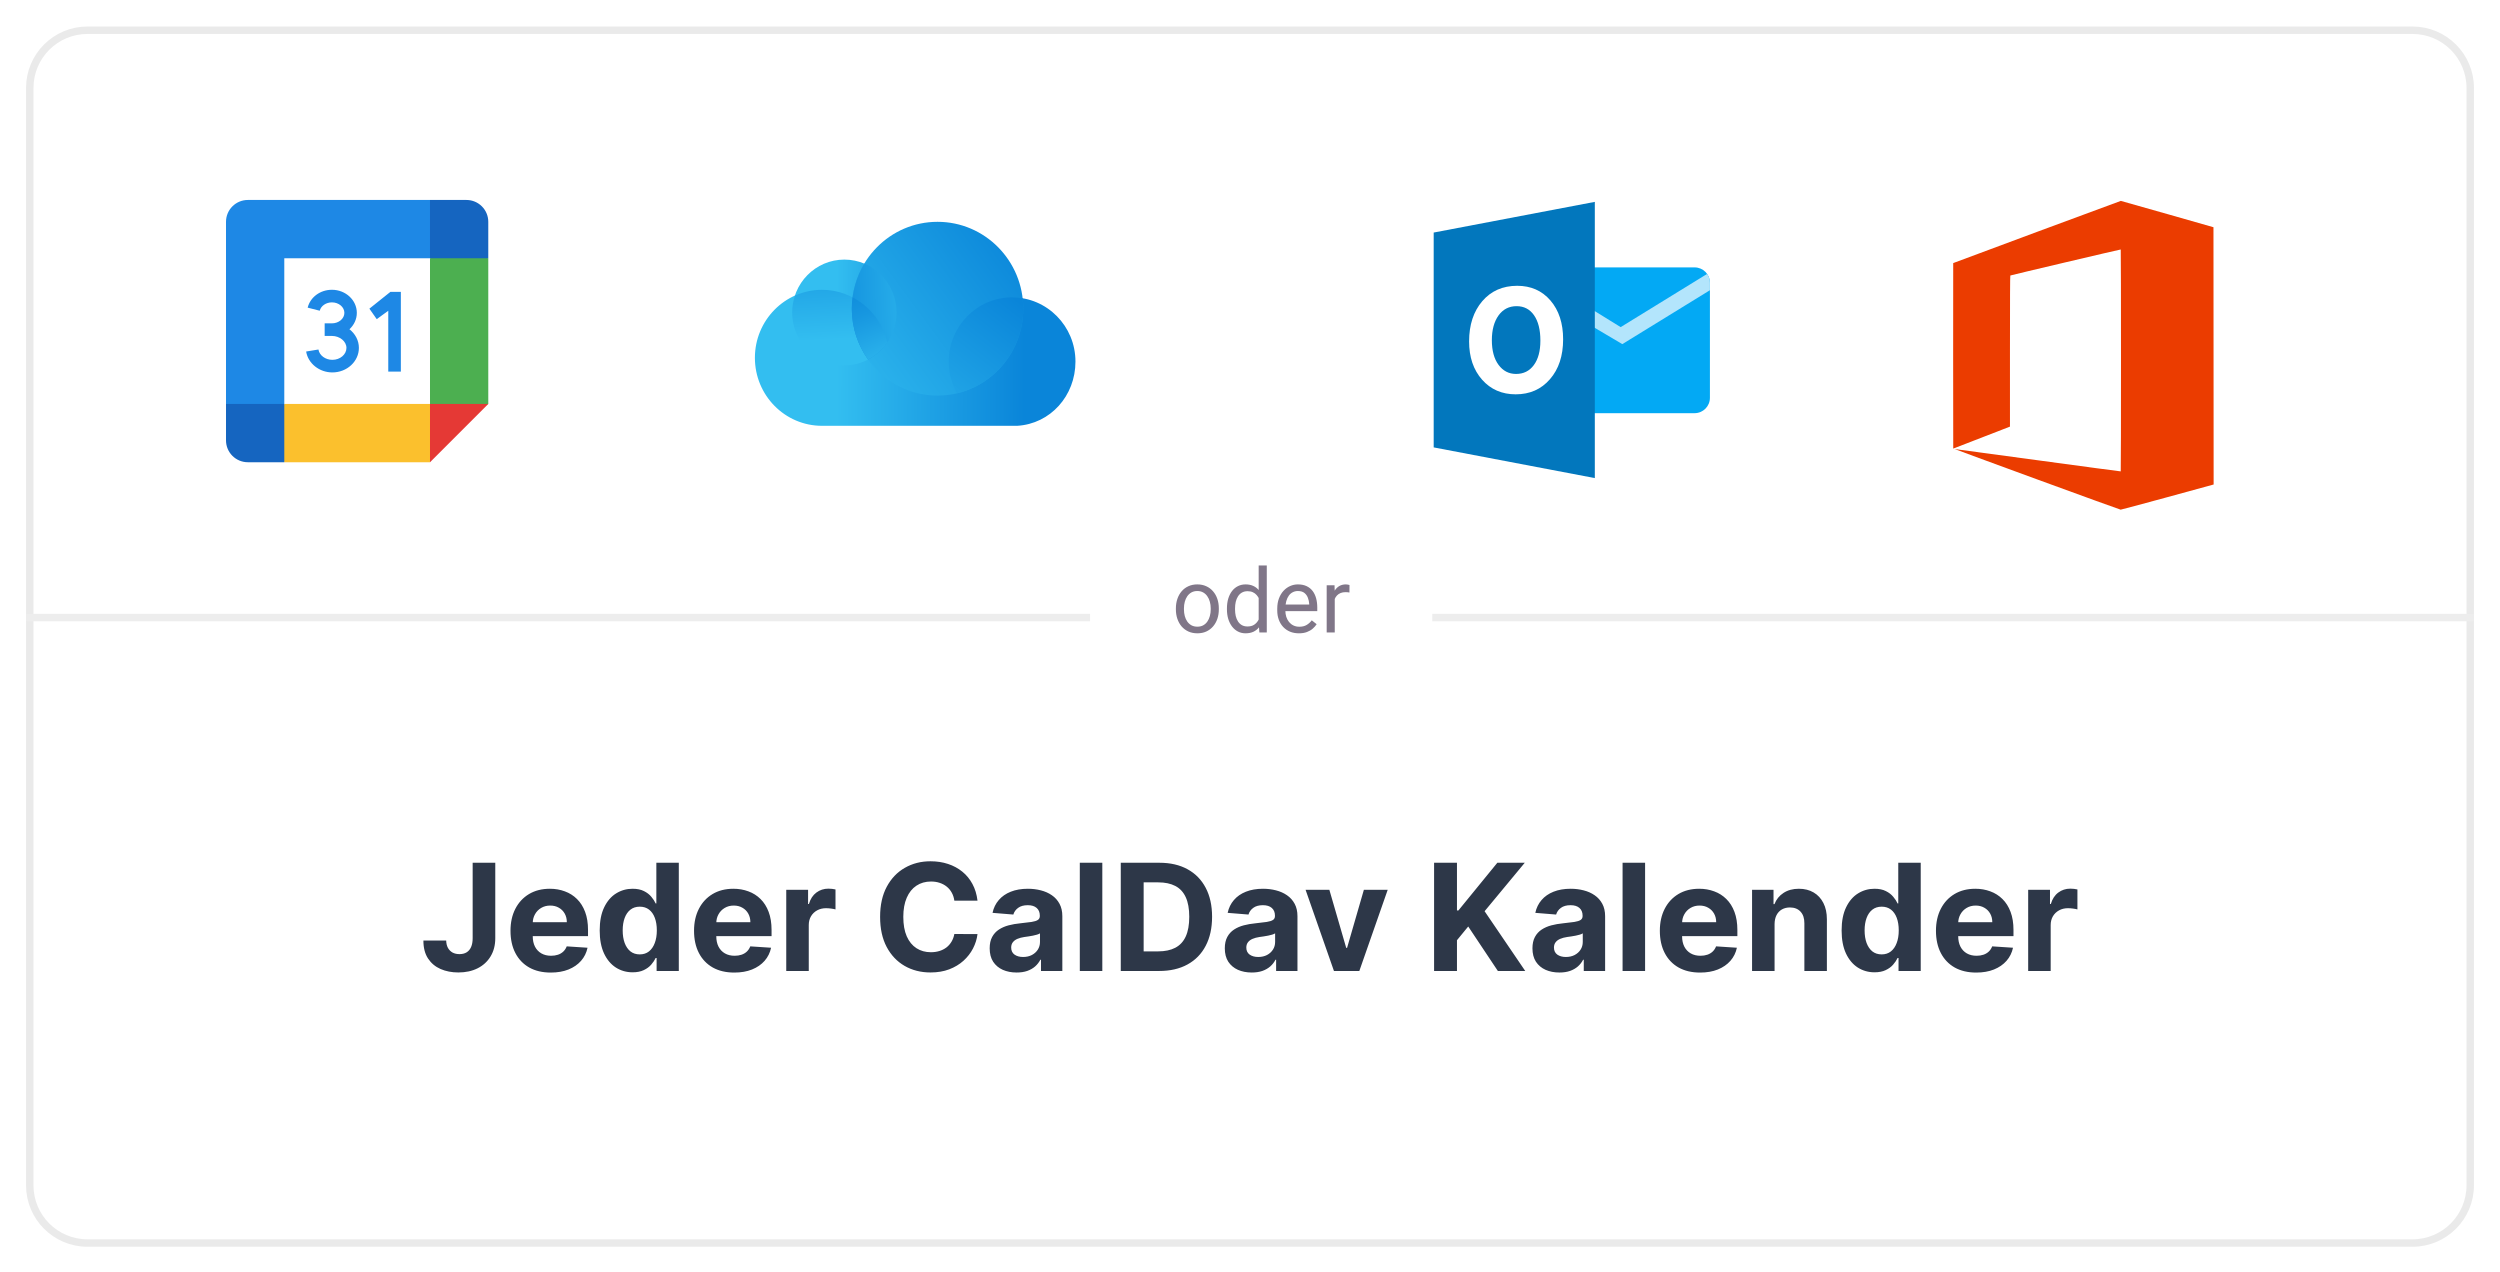 <svg width="672" height="342" viewBox="0 0 672 342" fill="none" xmlns="http://www.w3.org/2000/svg">
<g filter="url(#filter0_d_328_2551)">
<path d="M23.514 4H648.486C657.054 4 664 10.946 664 19.514V314.486C664 323.054 657.054 330 648.486 330H23.514C14.946 330 8 323.054 8 314.486V19.514C8 10.946 14.946 4 23.514 4Z" stroke="#EAEAEA" stroke-width="2"/>
</g>
<path d="M416.312 106.938C416.312 109.214 418.161 111.062 420.438 111.062H455.5C457.777 111.062 459.625 109.214 459.625 106.938V76C459.625 73.723 457.777 71.875 455.5 71.875H420.438C418.161 71.875 416.312 73.723 416.312 76V106.938Z" fill="#03A9F4"/>
<path d="M459.625 78.011V76C459.625 75.117 459.342 74.303 458.868 73.632L435.636 87.93L420.081 78.327L418.633 82.188L436.079 92.5L459.625 78.011Z" fill="#B3E5FC"/>
<path d="M428.688 128.511L385.375 120.261V62.511L428.688 54.261V128.511Z" fill="#0277BD"/>
<path d="M416.758 80.766C414.493 78.137 411.507 76.821 407.832 76.821C403.929 76.821 400.803 78.201 398.439 80.952C396.079 83.71 394.894 87.321 394.894 91.772C394.894 95.99 396.057 99.432 398.379 102.055C400.702 104.681 403.725 105.995 407.409 105.995C411.204 105.995 414.279 104.65 416.636 101.921C418.994 99.213 420.167 95.645 420.167 91.198C420.167 86.892 419.031 83.415 416.758 80.766ZM412.289 98.141C411.117 99.727 409.527 100.517 407.518 100.517C405.581 100.517 404.014 99.704 402.805 98.069C401.607 96.45 401.011 94.23 401.011 91.446C401.011 88.691 401.607 86.467 402.805 84.794C404.014 83.124 405.627 82.297 407.662 82.297C409.647 82.297 411.206 83.107 412.338 84.726C413.483 86.366 414.056 88.635 414.056 91.553C414.058 94.368 413.462 96.559 412.289 98.141Z" fill="white"/>
<path d="M117.542 67.458H74.458V110.542H117.542V67.458Z" fill="white"/>
<path d="M99.29 82.968L101.264 85.788L104.366 83.532V99.888H107.75V78.456H104.93L99.29 82.968Z" fill="#1E88E5"/>
<path d="M93.93 88.501C95.154 87.376 95.914 85.818 95.914 84.096C95.914 80.675 92.912 77.892 89.222 77.892C86.085 77.892 83.402 79.868 82.701 82.696L85.946 83.521C86.269 82.22 87.646 81.276 89.222 81.276C91.067 81.276 92.569 82.541 92.569 84.096C92.569 85.651 91.067 86.916 89.222 86.916H87.27V90.3H89.222C91.339 90.3 93.125 91.771 93.125 93.512C93.125 95.282 91.429 96.724 89.344 96.724C87.46 96.724 85.85 95.529 85.596 93.947L82.292 94.487C82.805 97.691 85.836 100.108 89.342 100.108C93.272 100.108 96.47 97.149 96.47 93.512C96.47 91.509 95.483 89.711 93.93 88.501Z" fill="#1E88E5"/>
<path d="M115.583 124.25H76.417L74.458 116.417L76.417 108.583H115.583L117.542 116.417L115.583 124.25Z" fill="#FBC02D"/>
<path d="M123.417 110.542L131.25 108.583V69.417L123.417 67.458L115.583 69.417V108.583L123.417 110.542Z" fill="#4CAF50"/>
<path d="M115.583 69.417L117.542 61.583L115.583 53.75H66.625C63.38 53.75 60.75 56.38 60.75 59.625V108.583L68.583 110.542L76.417 108.583V69.417H115.583Z" fill="#1E88E5"/>
<path d="M115.583 108.583V124.25L131.25 108.583H115.583Z" fill="#E53935"/>
<path d="M125.375 53.75H115.583V69.417H131.25V59.625C131.25 56.38 128.62 53.75 125.375 53.75Z" fill="#1565C0"/>
<path d="M66.625 124.25H76.417V108.583H60.75V118.375C60.75 121.62 63.38 124.25 66.625 124.25Z" fill="#1565C0"/>
<path d="M226.963 98.21C234.71 98.21 240.991 91.846 240.991 83.995C240.991 76.144 234.71 69.779 226.963 69.779C219.216 69.779 212.936 76.144 212.936 83.995C212.936 91.846 219.216 98.21 226.963 98.21Z" fill="url(#paint0_linear_328_2551)"/>
<path d="M289.083 97.196C289.083 87.662 281.458 79.933 272.05 79.933C262.642 79.933 255.016 87.662 255.016 97.196C255.016 97.538 255.048 97.873 255.067 98.212H238.868C238.94 97.544 238.985 96.869 238.985 96.181C238.985 86.086 230.911 77.904 220.951 77.904C210.991 77.902 202.917 86.086 202.917 96.181C202.917 106.276 210.991 114.458 220.951 114.458H273.417C282.355 113.93 289.083 106.386 289.083 97.196Z" fill="url(#paint1_linear_328_2551)"/>
<path d="M238.509 92.059C236.663 83.951 229.513 77.902 220.951 77.902C218.36 77.902 215.902 78.466 213.676 79.463C213.202 80.889 212.936 82.408 212.936 83.995C212.936 91.845 219.216 98.21 226.963 98.21C231.753 98.212 235.979 95.774 238.509 92.059Z" fill="url(#paint2_linear_328_2551)"/>
<path d="M252.012 106.335C264.739 106.335 275.056 95.879 275.056 82.98C275.056 70.081 264.739 59.625 252.012 59.625C239.285 59.625 228.968 70.081 228.968 82.98C228.968 95.879 239.285 106.335 252.012 106.335Z" fill="url(#paint3_linear_328_2551)"/>
<path d="M232.337 70.864C230.212 74.399 228.966 78.537 228.966 82.978C228.966 88.085 230.603 92.797 233.347 96.641C237.881 94.285 240.989 89.513 240.989 83.994C240.99 78.074 237.417 73.002 232.337 70.864Z" fill="url(#paint4_linear_328_2551)"/>
<path d="M229.172 79.929C229.041 80.928 228.966 81.944 228.966 82.98C228.966 88.087 230.602 92.795 233.345 96.639C233.355 96.633 233.367 96.63 233.376 96.626C234.483 96.048 235.503 95.323 236.416 94.481C236.494 94.409 236.565 94.327 236.641 94.25C236.99 93.913 237.324 93.561 237.638 93.189C237.775 93.026 237.898 92.852 238.028 92.684C238.192 92.468 238.347 92.247 238.499 92.024C237.285 86.742 233.811 82.35 229.172 79.929Z" fill="url(#paint5_linear_328_2551)"/>
<path d="M255.018 97.196C255.018 100.294 255.835 103.194 257.243 105.706C267.446 103.302 275.056 94.05 275.056 82.978C275.056 82.032 274.983 81.106 274.876 80.189C273.955 80.033 273.015 79.933 272.05 79.933C262.644 79.933 255.018 87.662 255.018 97.196Z" fill="url(#paint6_linear_328_2551)"/>
<path d="M570.077 54C569.972 54 525.085 70.654 525.023 70.717C525 70.737 524.994 81.966 525.006 95.669L525.029 120.58L530.625 118.415C533.703 117.225 537.136 115.896 538.25 115.461L540.278 114.674V94.395C540.278 80.407 540.307 74.098 540.377 74.058C540.546 73.954 569.978 67.019 570.053 67.062C570.147 67.12 570.147 126.653 570.053 126.708C570.015 126.731 559.975 125.385 547.739 123.719C535.507 122.05 525.466 120.695 525.431 120.707C525.393 120.721 535.361 124.387 547.582 128.861C559.8 133.331 569.902 136.994 570.03 137C570.158 137.003 575.836 135.484 582.644 133.622L595.025 130.235L595.002 95.657L594.979 61.079L582.574 57.539C575.754 55.594 570.129 54 570.077 54Z" fill="#EB3C00"/>
<line x1="7" y1="166" x2="293" y2="166" stroke="#EDEDED" stroke-width="2"/>
<line x1="385" y1="166" x2="665" y2="166" stroke="#EDEDED" stroke-width="2"/>
<path d="M316.078 163.801V163.531C316.078 162.617 316.211 161.77 316.477 160.988C316.742 160.199 317.125 159.516 317.625 158.938C318.125 158.352 318.73 157.898 319.441 157.578C320.152 157.25 320.949 157.086 321.832 157.086C322.723 157.086 323.523 157.25 324.234 157.578C324.953 157.898 325.562 158.352 326.062 158.938C326.57 159.516 326.957 160.199 327.223 160.988C327.488 161.77 327.621 162.617 327.621 163.531V163.801C327.621 164.715 327.488 165.562 327.223 166.344C326.957 167.125 326.57 167.809 326.062 168.395C325.562 168.973 324.957 169.426 324.246 169.754C323.543 170.074 322.746 170.234 321.855 170.234C320.965 170.234 320.164 170.074 319.453 169.754C318.742 169.426 318.133 168.973 317.625 168.395C317.125 167.809 316.742 167.125 316.477 166.344C316.211 165.562 316.078 164.715 316.078 163.801ZM318.246 163.531V163.801C318.246 164.434 318.32 165.031 318.469 165.594C318.617 166.148 318.84 166.641 319.137 167.07C319.441 167.5 319.82 167.84 320.273 168.09C320.727 168.332 321.254 168.453 321.855 168.453C322.449 168.453 322.969 168.332 323.414 168.09C323.867 167.84 324.242 167.5 324.539 167.07C324.836 166.641 325.059 166.148 325.207 165.594C325.363 165.031 325.441 164.434 325.441 163.801V163.531C325.441 162.906 325.363 162.316 325.207 161.762C325.059 161.199 324.832 160.703 324.527 160.273C324.23 159.836 323.855 159.492 323.402 159.242C322.957 158.992 322.434 158.867 321.832 158.867C321.238 158.867 320.715 158.992 320.262 159.242C319.816 159.492 319.441 159.836 319.137 160.273C318.84 160.703 318.617 161.199 318.469 161.762C318.32 162.316 318.246 162.906 318.246 163.531ZM338.332 167.539V152H340.512V170H338.52L338.332 167.539ZM329.801 163.801V163.555C329.801 162.586 329.918 161.707 330.152 160.918C330.395 160.121 330.734 159.438 331.172 158.867C331.617 158.297 332.145 157.859 332.754 157.555C333.371 157.242 334.059 157.086 334.816 157.086C335.613 157.086 336.309 157.227 336.902 157.508C337.504 157.781 338.012 158.184 338.426 158.715C338.848 159.238 339.18 159.871 339.422 160.613C339.664 161.355 339.832 162.195 339.926 163.133V164.211C339.84 165.141 339.672 165.977 339.422 166.719C339.18 167.461 338.848 168.094 338.426 168.617C338.012 169.141 337.504 169.543 336.902 169.824C336.301 170.098 335.598 170.234 334.793 170.234C334.051 170.234 333.371 170.074 332.754 169.754C332.145 169.434 331.617 168.984 331.172 168.406C330.734 167.828 330.395 167.148 330.152 166.367C329.918 165.578 329.801 164.723 329.801 163.801ZM331.98 163.555V163.801C331.98 164.434 332.043 165.027 332.168 165.582C332.301 166.137 332.504 166.625 332.777 167.047C333.051 167.469 333.398 167.801 333.82 168.043C334.242 168.277 334.746 168.395 335.332 168.395C336.051 168.395 336.641 168.242 337.102 167.938C337.57 167.633 337.945 167.23 338.227 166.73C338.508 166.23 338.727 165.688 338.883 165.102V162.277C338.789 161.848 338.652 161.434 338.473 161.035C338.301 160.629 338.074 160.27 337.793 159.957C337.52 159.637 337.18 159.383 336.773 159.195C336.375 159.008 335.902 158.914 335.355 158.914C334.762 158.914 334.25 159.039 333.82 159.289C333.398 159.531 333.051 159.867 332.777 160.297C332.504 160.719 332.301 161.211 332.168 161.773C332.043 162.328 331.98 162.922 331.98 163.555ZM349.148 170.234C348.266 170.234 347.465 170.086 346.746 169.789C346.035 169.484 345.422 169.059 344.906 168.512C344.398 167.965 344.008 167.316 343.734 166.566C343.461 165.816 343.324 164.996 343.324 164.105V163.613C343.324 162.582 343.477 161.664 343.781 160.859C344.086 160.047 344.5 159.359 345.023 158.797C345.547 158.234 346.141 157.809 346.805 157.52C347.469 157.23 348.156 157.086 348.867 157.086C349.773 157.086 350.555 157.242 351.211 157.555C351.875 157.867 352.418 158.305 352.84 158.867C353.262 159.422 353.574 160.078 353.777 160.836C353.98 161.586 354.082 162.406 354.082 163.297V164.27H344.613V162.5H351.914V162.336C351.883 161.773 351.766 161.227 351.562 160.695C351.367 160.164 351.055 159.727 350.625 159.383C350.195 159.039 349.609 158.867 348.867 158.867C348.375 158.867 347.922 158.973 347.508 159.184C347.094 159.387 346.738 159.691 346.441 160.098C346.145 160.504 345.914 161 345.75 161.586C345.586 162.172 345.504 162.848 345.504 163.613V164.105C345.504 164.707 345.586 165.273 345.75 165.805C345.922 166.328 346.168 166.789 346.488 167.188C346.816 167.586 347.211 167.898 347.672 168.125C348.141 168.352 348.672 168.465 349.266 168.465C350.031 168.465 350.68 168.309 351.211 167.996C351.742 167.684 352.207 167.266 352.605 166.742L353.918 167.785C353.645 168.199 353.297 168.594 352.875 168.969C352.453 169.344 351.934 169.648 351.316 169.883C350.707 170.117 349.984 170.234 349.148 170.234ZM358.781 159.312V170H356.613V157.32H358.723L358.781 159.312ZM362.742 157.25L362.73 159.266C362.551 159.227 362.379 159.203 362.215 159.195C362.059 159.18 361.879 159.172 361.676 159.172C361.176 159.172 360.734 159.25 360.352 159.406C359.969 159.562 359.645 159.781 359.379 160.062C359.113 160.344 358.902 160.68 358.746 161.07C358.598 161.453 358.5 161.875 358.453 162.336L357.844 162.688C357.844 161.922 357.918 161.203 358.066 160.531C358.223 159.859 358.461 159.266 358.781 158.75C359.102 158.227 359.508 157.82 360 157.531C360.5 157.234 361.094 157.086 361.781 157.086C361.938 157.086 362.117 157.105 362.32 157.145C362.523 157.176 362.664 157.211 362.742 157.25Z" fill="#807688"/>
<path d="M127.051 231.909H133.131V252.193C133.131 254.068 132.709 255.697 131.866 257.08C131.033 258.462 129.873 259.527 128.386 260.276C126.9 261.024 125.171 261.398 123.202 261.398C121.45 261.398 119.859 261.09 118.429 260.474C117.009 259.849 115.882 258.902 115.048 257.634C114.215 256.355 113.803 254.75 113.812 252.818H119.935C119.954 253.585 120.11 254.243 120.403 254.793C120.706 255.332 121.118 255.749 121.639 256.043C122.17 256.327 122.795 256.469 123.514 256.469C124.272 256.469 124.911 256.308 125.432 255.986C125.962 255.654 126.365 255.171 126.639 254.537C126.914 253.902 127.051 253.121 127.051 252.193V231.909ZM148.045 261.426C145.801 261.426 143.869 260.972 142.25 260.062C140.64 259.144 139.4 257.847 138.528 256.17C137.657 254.485 137.222 252.491 137.222 250.19C137.222 247.946 137.657 245.976 138.528 244.281C139.4 242.586 140.626 241.265 142.207 240.318C143.798 239.371 145.664 238.898 147.804 238.898C149.243 238.898 150.583 239.13 151.824 239.594C153.074 240.048 154.163 240.735 155.091 241.653C156.028 242.572 156.758 243.727 157.278 245.119C157.799 246.502 158.06 248.121 158.06 249.977V251.639H139.636V247.889H152.364C152.364 247.018 152.174 246.246 151.795 245.574C151.417 244.902 150.891 244.376 150.219 243.997C149.556 243.609 148.784 243.415 147.903 243.415C146.985 243.415 146.17 243.628 145.46 244.054C144.759 244.471 144.21 245.034 143.812 245.744C143.415 246.445 143.211 247.226 143.202 248.088V251.653C143.202 252.733 143.401 253.666 143.798 254.452C144.205 255.238 144.778 255.844 145.517 256.27C146.256 256.696 147.132 256.909 148.145 256.909C148.817 256.909 149.433 256.814 149.991 256.625C150.55 256.436 151.028 256.152 151.426 255.773C151.824 255.394 152.127 254.93 152.335 254.381L157.932 254.75C157.648 256.095 157.065 257.269 156.185 258.273C155.313 259.267 154.187 260.044 152.804 260.602C151.431 261.152 149.845 261.426 148.045 261.426ZM170.048 261.355C168.391 261.355 166.89 260.929 165.545 260.077C164.21 259.215 163.15 257.951 162.364 256.284C161.587 254.608 161.199 252.553 161.199 250.119C161.199 247.619 161.601 245.541 162.406 243.884C163.211 242.217 164.281 240.972 165.616 240.148C166.961 239.314 168.434 238.898 170.034 238.898C171.256 238.898 172.274 239.106 173.088 239.523C173.912 239.93 174.575 240.441 175.077 241.057C175.588 241.663 175.976 242.259 176.241 242.847H176.426V231.909H182.463V261H176.497V257.506H176.241C175.957 258.112 175.555 258.713 175.034 259.31C174.523 259.897 173.855 260.384 173.031 260.773C172.217 261.161 171.223 261.355 170.048 261.355ZM171.966 256.54C172.941 256.54 173.765 256.275 174.438 255.744C175.119 255.205 175.64 254.452 176 253.486C176.369 252.52 176.554 251.388 176.554 250.091C176.554 248.794 176.374 247.667 176.014 246.71C175.654 245.754 175.134 245.015 174.452 244.494C173.77 243.973 172.941 243.713 171.966 243.713C170.972 243.713 170.134 243.983 169.452 244.523C168.77 245.062 168.254 245.811 167.903 246.767C167.553 247.723 167.378 248.831 167.378 250.091C167.378 251.36 167.553 252.482 167.903 253.457C168.263 254.423 168.779 255.181 169.452 255.73C170.134 256.27 170.972 256.54 171.966 256.54ZM197.381 261.426C195.137 261.426 193.205 260.972 191.586 260.062C189.976 259.144 188.736 257.847 187.864 256.17C186.993 254.485 186.558 252.491 186.558 250.19C186.558 247.946 186.993 245.976 187.864 244.281C188.736 242.586 189.962 241.265 191.543 240.318C193.134 239.371 195 238.898 197.14 238.898C198.579 238.898 199.919 239.13 201.16 239.594C202.41 240.048 203.499 240.735 204.427 241.653C205.364 242.572 206.094 243.727 206.614 245.119C207.135 246.502 207.396 248.121 207.396 249.977V251.639H188.972V247.889H201.7C201.7 247.018 201.51 246.246 201.131 245.574C200.753 244.902 200.227 244.376 199.555 243.997C198.892 243.609 198.12 243.415 197.239 243.415C196.321 243.415 195.506 243.628 194.796 244.054C194.095 244.471 193.546 245.034 193.148 245.744C192.751 246.445 192.547 247.226 192.538 248.088V251.653C192.538 252.733 192.737 253.666 193.134 254.452C193.541 255.238 194.114 255.844 194.853 256.27C195.592 256.696 196.468 256.909 197.481 256.909C198.153 256.909 198.769 256.814 199.327 256.625C199.886 256.436 200.364 256.152 200.762 255.773C201.16 255.394 201.463 254.93 201.671 254.381L207.268 254.75C206.984 256.095 206.401 257.269 205.521 258.273C204.649 259.267 203.522 260.044 202.14 260.602C200.767 261.152 199.181 261.426 197.381 261.426ZM211.344 261V239.182H217.211V242.989H217.438C217.836 241.634 218.504 240.612 219.441 239.92C220.379 239.22 221.458 238.869 222.68 238.869C222.983 238.869 223.309 238.888 223.66 238.926C224.01 238.964 224.318 239.016 224.583 239.082V244.452C224.299 244.366 223.906 244.291 223.404 244.224C222.902 244.158 222.443 244.125 222.026 244.125C221.136 244.125 220.341 244.319 219.64 244.707C218.949 245.086 218.399 245.616 217.992 246.298C217.594 246.98 217.396 247.766 217.396 248.656V261H211.344ZM262.751 242.094H256.529C256.415 241.289 256.183 240.574 255.833 239.949C255.483 239.314 255.033 238.775 254.484 238.33C253.934 237.884 253.3 237.544 252.58 237.307C251.87 237.07 251.098 236.952 250.265 236.952C248.759 236.952 247.448 237.326 246.33 238.074C245.213 238.812 244.346 239.892 243.731 241.312C243.115 242.723 242.808 244.437 242.808 246.455C242.808 248.528 243.115 250.271 243.731 251.682C244.356 253.093 245.227 254.158 246.344 254.878C247.462 255.598 248.754 255.957 250.222 255.957C251.046 255.957 251.808 255.848 252.509 255.631C253.219 255.413 253.849 255.096 254.398 254.679C254.948 254.253 255.402 253.737 255.762 253.131C256.131 252.525 256.387 251.833 256.529 251.057L262.751 251.085C262.59 252.42 262.187 253.708 261.543 254.949C260.909 256.18 260.052 257.283 258.972 258.259C257.902 259.224 256.624 259.991 255.137 260.56C253.66 261.118 251.988 261.398 250.123 261.398C247.528 261.398 245.208 260.811 243.163 259.636C241.127 258.462 239.517 256.762 238.333 254.537C237.159 252.312 236.572 249.617 236.572 246.455C236.572 243.282 237.168 240.583 238.362 238.358C239.555 236.133 241.174 234.437 243.219 233.273C245.265 232.098 247.566 231.511 250.123 231.511C251.808 231.511 253.371 231.748 254.81 232.222C256.259 232.695 257.542 233.386 258.66 234.295C259.777 235.195 260.686 236.298 261.387 237.605C262.097 238.912 262.552 240.408 262.751 242.094ZM273.269 261.412C271.877 261.412 270.637 261.17 269.548 260.688C268.459 260.195 267.597 259.471 266.962 258.514C266.337 257.548 266.025 256.346 266.025 254.906C266.025 253.694 266.247 252.676 266.692 251.852C267.138 251.028 267.744 250.366 268.511 249.864C269.278 249.362 270.149 248.983 271.124 248.727C272.109 248.472 273.141 248.292 274.221 248.188C275.49 248.055 276.513 247.932 277.289 247.818C278.066 247.695 278.629 247.515 278.979 247.278C279.33 247.042 279.505 246.691 279.505 246.227V246.142C279.505 245.242 279.221 244.546 278.653 244.054C278.094 243.562 277.299 243.315 276.266 243.315C275.177 243.315 274.311 243.557 273.667 244.04C273.023 244.513 272.597 245.11 272.388 245.83L266.792 245.375C267.076 244.049 267.635 242.903 268.468 241.938C269.301 240.962 270.376 240.214 271.692 239.693C273.018 239.163 274.552 238.898 276.295 238.898C277.507 238.898 278.667 239.04 279.775 239.324C280.892 239.608 281.882 240.048 282.744 240.645C283.615 241.241 284.301 242.009 284.803 242.946C285.305 243.874 285.556 244.987 285.556 246.284V261H279.817V257.974H279.647C279.297 258.656 278.828 259.258 278.241 259.778C277.654 260.29 276.948 260.692 276.124 260.986C275.3 261.27 274.349 261.412 273.269 261.412ZM275.002 257.236C275.892 257.236 276.678 257.061 277.36 256.71C278.042 256.35 278.577 255.867 278.965 255.261C279.353 254.655 279.548 253.969 279.548 253.202V250.886C279.358 251.009 279.098 251.123 278.766 251.227C278.444 251.322 278.08 251.412 277.673 251.497C277.265 251.573 276.858 251.644 276.451 251.71C276.044 251.767 275.674 251.819 275.343 251.866C274.633 251.971 274.013 252.136 273.482 252.364C272.952 252.591 272.54 252.899 272.246 253.287C271.953 253.666 271.806 254.139 271.806 254.707C271.806 255.531 272.104 256.161 272.701 256.597C273.307 257.023 274.074 257.236 275.002 257.236ZM296.302 231.909V261H290.251V231.909H296.302ZM311.575 261H301.263V231.909H311.661C314.587 231.909 317.106 232.491 319.217 233.656C321.329 234.812 322.953 236.473 324.089 238.642C325.235 240.811 325.808 243.405 325.808 246.426C325.808 249.456 325.235 252.061 324.089 254.239C322.953 256.417 321.32 258.088 319.189 259.253C317.068 260.418 314.53 261 311.575 261ZM307.413 255.73H311.32C313.138 255.73 314.667 255.408 315.908 254.764C317.158 254.111 318.095 253.102 318.72 251.739C319.355 250.366 319.672 248.595 319.672 246.426C319.672 244.277 319.355 242.52 318.72 241.156C318.095 239.793 317.162 238.789 315.922 238.145C314.681 237.501 313.152 237.179 311.334 237.179H307.413V255.73ZM336.472 261.412C335.08 261.412 333.84 261.17 332.751 260.688C331.662 260.195 330.8 259.471 330.165 258.514C329.54 257.548 329.228 256.346 329.228 254.906C329.228 253.694 329.451 252.676 329.896 251.852C330.341 251.028 330.947 250.366 331.714 249.864C332.481 249.362 333.352 248.983 334.327 248.727C335.312 248.472 336.344 248.292 337.424 248.188C338.693 248.055 339.716 247.932 340.492 247.818C341.269 247.695 341.832 247.515 342.183 247.278C342.533 247.042 342.708 246.691 342.708 246.227V246.142C342.708 245.242 342.424 244.546 341.856 244.054C341.297 243.562 340.502 243.315 339.469 243.315C338.38 243.315 337.514 243.557 336.87 244.04C336.226 244.513 335.8 245.11 335.592 245.83L329.995 245.375C330.279 244.049 330.838 242.903 331.671 241.938C332.504 240.962 333.579 240.214 334.896 239.693C336.221 239.163 337.755 238.898 339.498 238.898C340.71 238.898 341.87 239.04 342.978 239.324C344.095 239.608 345.085 240.048 345.947 240.645C346.818 241.241 347.504 242.009 348.006 242.946C348.508 243.874 348.759 244.987 348.759 246.284V261H343.021V257.974H342.85C342.5 258.656 342.031 259.258 341.444 259.778C340.857 260.29 340.151 260.692 339.327 260.986C338.504 261.27 337.552 261.412 336.472 261.412ZM338.205 257.236C339.095 257.236 339.881 257.061 340.563 256.71C341.245 256.35 341.78 255.867 342.168 255.261C342.557 254.655 342.751 253.969 342.751 253.202V250.886C342.561 251.009 342.301 251.123 341.969 251.227C341.647 251.322 341.283 251.412 340.876 251.497C340.469 251.573 340.061 251.644 339.654 251.71C339.247 251.767 338.878 251.819 338.546 251.866C337.836 251.971 337.216 252.136 336.685 252.364C336.155 252.591 335.743 252.899 335.45 253.287C335.156 253.666 335.009 254.139 335.009 254.707C335.009 255.531 335.308 256.161 335.904 256.597C336.51 257.023 337.277 257.236 338.205 257.236ZM373.013 239.182L365.386 261H358.567L350.94 239.182H357.332L361.863 254.793H362.09L366.607 239.182H373.013ZM385.482 261V231.909H391.632V244.736H392.016L402.484 231.909H409.857L399.061 244.935L409.984 261H402.626L394.658 249.04L391.632 252.733V261H385.482ZM419.168 261.412C417.776 261.412 416.535 261.17 415.446 260.688C414.357 260.195 413.495 259.471 412.861 258.514C412.236 257.548 411.923 256.346 411.923 254.906C411.923 253.694 412.146 252.676 412.591 251.852C413.036 251.028 413.642 250.366 414.409 249.864C415.176 249.362 416.047 248.983 417.023 248.727C418.008 248.472 419.04 248.292 420.119 248.188C421.388 248.055 422.411 247.932 423.188 247.818C423.964 247.695 424.527 247.515 424.878 247.278C425.228 247.042 425.403 246.691 425.403 246.227V246.142C425.403 245.242 425.119 244.546 424.551 244.054C423.992 243.562 423.197 243.315 422.165 243.315C421.076 243.315 420.209 243.557 419.565 244.04C418.921 244.513 418.495 245.11 418.287 245.83L412.69 245.375C412.974 244.049 413.533 242.903 414.366 241.938C415.2 240.962 416.275 240.214 417.591 239.693C418.917 239.163 420.451 238.898 422.193 238.898C423.405 238.898 424.565 239.04 425.673 239.324C426.791 239.608 427.78 240.048 428.642 240.645C429.513 241.241 430.2 242.009 430.702 242.946C431.204 243.874 431.455 244.987 431.455 246.284V261H425.716V257.974H425.545C425.195 258.656 424.726 259.258 424.139 259.778C423.552 260.29 422.847 260.692 422.023 260.986C421.199 261.27 420.247 261.412 419.168 261.412ZM420.901 257.236C421.791 257.236 422.577 257.061 423.259 256.71C423.94 256.35 424.475 255.867 424.864 255.261C425.252 254.655 425.446 253.969 425.446 253.202V250.886C425.257 251.009 424.996 251.123 424.665 251.227C424.343 251.322 423.978 251.412 423.571 251.497C423.164 251.573 422.757 251.644 422.349 251.71C421.942 251.767 421.573 251.819 421.241 251.866C420.531 251.971 419.911 252.136 419.381 252.364C418.85 252.591 418.438 252.899 418.145 253.287C417.851 253.666 417.705 254.139 417.705 254.707C417.705 255.531 418.003 256.161 418.599 256.597C419.205 257.023 419.973 257.236 420.901 257.236ZM442.2 231.909V261H436.149V231.909H442.2ZM456.991 261.426C454.746 261.426 452.815 260.972 451.195 260.062C449.585 259.144 448.345 257.847 447.474 256.17C446.603 254.485 446.167 252.491 446.167 250.19C446.167 247.946 446.603 245.976 447.474 244.281C448.345 242.586 449.571 241.265 451.153 240.318C452.744 239.371 454.609 238.898 456.749 238.898C458.189 238.898 459.529 239.13 460.769 239.594C462.019 240.048 463.108 240.735 464.036 241.653C464.974 242.572 465.703 243.727 466.224 245.119C466.745 246.502 467.005 248.121 467.005 249.977V251.639H448.582V247.889H461.309C461.309 247.018 461.12 246.246 460.741 245.574C460.362 244.902 459.836 244.376 459.164 243.997C458.501 243.609 457.729 243.415 456.849 243.415C455.93 243.415 455.116 243.628 454.406 244.054C453.705 244.471 453.156 245.034 452.758 245.744C452.36 246.445 452.156 247.226 452.147 248.088V251.653C452.147 252.733 452.346 253.666 452.744 254.452C453.151 255.238 453.724 255.844 454.462 256.27C455.201 256.696 456.077 256.909 457.09 256.909C457.763 256.909 458.378 256.814 458.937 256.625C459.496 256.436 459.974 256.152 460.371 255.773C460.769 255.394 461.072 254.93 461.281 254.381L466.877 254.75C466.593 256.095 466.011 257.269 465.13 258.273C464.259 259.267 463.132 260.044 461.749 260.602C460.376 261.152 458.79 261.426 456.991 261.426ZM477.005 248.386V261H470.954V239.182H476.721V243.031H476.977C477.46 241.762 478.269 240.759 479.406 240.02C480.542 239.272 481.92 238.898 483.539 238.898C485.054 238.898 486.375 239.229 487.502 239.892C488.629 240.555 489.505 241.502 490.13 242.733C490.755 243.955 491.067 245.413 491.067 247.108V261H485.016V248.188C485.026 246.852 484.685 245.811 483.994 245.062C483.302 244.305 482.351 243.926 481.138 243.926C480.324 243.926 479.604 244.101 478.979 244.452C478.364 244.802 477.881 245.313 477.531 245.986C477.19 246.649 477.014 247.449 477.005 248.386ZM503.876 261.355C502.219 261.355 500.718 260.929 499.374 260.077C498.038 259.215 496.978 257.951 496.192 256.284C495.415 254.608 495.027 252.553 495.027 250.119C495.027 247.619 495.429 245.541 496.234 243.884C497.039 242.217 498.109 240.972 499.445 240.148C500.789 239.314 502.262 238.898 503.862 238.898C505.084 238.898 506.102 239.106 506.916 239.523C507.74 239.93 508.403 240.441 508.905 241.057C509.416 241.663 509.804 242.259 510.07 242.847H510.254V231.909H516.291V261H510.325V257.506H510.07C509.786 258.112 509.383 258.713 508.862 259.31C508.351 259.897 507.683 260.384 506.859 260.773C506.045 261.161 505.051 261.355 503.876 261.355ZM505.794 256.54C506.769 256.54 507.593 256.275 508.266 255.744C508.947 255.205 509.468 254.452 509.828 253.486C510.197 252.52 510.382 251.388 510.382 250.091C510.382 248.794 510.202 247.667 509.842 246.71C509.482 245.754 508.962 245.015 508.28 244.494C507.598 243.973 506.769 243.713 505.794 243.713C504.8 243.713 503.962 243.983 503.28 244.523C502.598 245.062 502.082 245.811 501.732 246.767C501.381 247.723 501.206 248.831 501.206 250.091C501.206 251.36 501.381 252.482 501.732 253.457C502.091 254.423 502.607 255.181 503.28 255.73C503.962 256.27 504.8 256.54 505.794 256.54ZM531.21 261.426C528.965 261.426 527.033 260.972 525.414 260.062C523.804 259.144 522.564 257.847 521.692 256.17C520.821 254.485 520.386 252.491 520.386 250.19C520.386 247.946 520.821 245.976 521.692 244.281C522.564 242.586 523.79 241.265 525.371 240.318C526.962 239.371 528.828 238.898 530.968 238.898C532.407 238.898 533.747 239.13 534.988 239.594C536.238 240.048 537.327 240.735 538.255 241.653C539.192 242.572 539.922 243.727 540.442 245.119C540.963 246.502 541.224 248.121 541.224 249.977V251.639H522.8V247.889H535.528C535.528 247.018 535.338 246.246 534.96 245.574C534.581 244.902 534.055 244.376 533.383 243.997C532.72 243.609 531.948 243.415 531.067 243.415C530.149 243.415 529.335 243.628 528.624 244.054C527.924 244.471 527.374 245.034 526.977 245.744C526.579 246.445 526.375 247.226 526.366 248.088V251.653C526.366 252.733 526.565 253.666 526.962 254.452C527.37 255.238 527.942 255.844 528.681 256.27C529.42 256.696 530.296 256.909 531.309 256.909C531.981 256.909 532.597 256.814 533.156 256.625C533.714 256.436 534.192 256.152 534.59 255.773C534.988 255.394 535.291 254.93 535.499 254.381L541.096 254.75C540.812 256.095 540.229 257.269 539.349 258.273C538.478 259.267 537.351 260.044 535.968 260.602C534.595 261.152 533.009 261.426 531.21 261.426ZM545.173 261V239.182H551.039V242.989H551.266C551.664 241.634 552.332 240.612 553.269 239.92C554.207 239.22 555.286 238.869 556.508 238.869C556.811 238.869 557.138 238.888 557.488 238.926C557.838 238.964 558.146 239.016 558.411 239.082V244.452C558.127 244.366 557.734 244.291 557.232 244.224C556.73 244.158 556.271 244.125 555.854 244.125C554.964 244.125 554.169 244.319 553.468 244.707C552.777 245.086 552.228 245.616 551.82 246.298C551.423 246.98 551.224 247.766 551.224 248.656V261H545.173Z" fill="#2D3748"/>
<defs>
<filter id="filter0_d_328_2551" x="0.512" y="0.641" width="670.975" height="340.975" filterUnits="userSpaceOnUse" color-interpolation-filters="sRGB">
<feFlood flood-opacity="0" result="BackgroundImageFix"/>
<feColorMatrix in="SourceAlpha" type="matrix" values="0 0 0 0 0 0 0 0 0 0 0 0 0 0 0 0 0 0 127 0" result="hardAlpha"/>
<feOffset dy="4.128"/>
<feGaussianBlur stdDeviation="3.244"/>
<feColorMatrix type="matrix" values="0 0 0 0 0 0 0 0 0 0 0 0 0 0 0 0 0 0 0.02 0"/>
<feBlend mode="normal" in2="BackgroundImageFix" result="effect1_dropShadow_328_2551"/>
<feBlend mode="normal" in="SourceGraphic" in2="effect1_dropShadow_328_2551" result="shape"/>
</filter>
<linearGradient id="paint0_linear_328_2551" x1="212.505" y1="83.979" x2="252.604" y2="84.026" gradientUnits="userSpaceOnUse">
<stop offset="0.309" stop-color="#33BEF0"/>
<stop offset="1" stop-color="#0A85D9"/>
</linearGradient>
<linearGradient id="paint1_linear_328_2551" x1="202.317" y1="96.083" x2="275.418" y2="96.467" gradientUnits="userSpaceOnUse">
<stop offset="0.309" stop-color="#33BEF0"/>
<stop offset="1" stop-color="#0A85D9"/>
</linearGradient>
<linearGradient id="paint2_linear_328_2551" x1="227.137" y1="114.825" x2="224.026" y2="56.313" gradientUnits="userSpaceOnUse">
<stop offset="0.404" stop-color="#33BEF0"/>
<stop offset="1" stop-color="#0A85D9"/>
</linearGradient>
<linearGradient id="paint3_linear_328_2551" x1="195.455" y1="124.651" x2="276.207" y2="65.151" gradientUnits="userSpaceOnUse">
<stop offset="0.309" stop-color="#33BEF0"/>
<stop offset="1" stop-color="#0A85D9"/>
</linearGradient>
<linearGradient id="paint4_linear_328_2551" x1="261.59" y1="82.702" x2="219.635" y2="84.237" gradientUnits="userSpaceOnUse">
<stop offset="0.246" stop-color="#33BEF0"/>
<stop offset="1" stop-color="#0A85D9"/>
</linearGradient>
<linearGradient id="paint5_linear_328_2551" x1="251.219" y1="129.657" x2="221.184" y2="60.784" gradientUnits="userSpaceOnUse">
<stop offset="0.415" stop-color="#33BEF0"/>
<stop offset="0.652" stop-color="#1797E0"/>
<stop offset="0.795" stop-color="#0A85D9"/>
</linearGradient>
<linearGradient id="paint6_linear_328_2551" x1="222.286" y1="145.555" x2="273.377" y2="80.528" gradientUnits="userSpaceOnUse">
<stop offset="0.309" stop-color="#33BEF0"/>
<stop offset="1" stop-color="#0A85D9"/>
</linearGradient>
</defs>
</svg>

